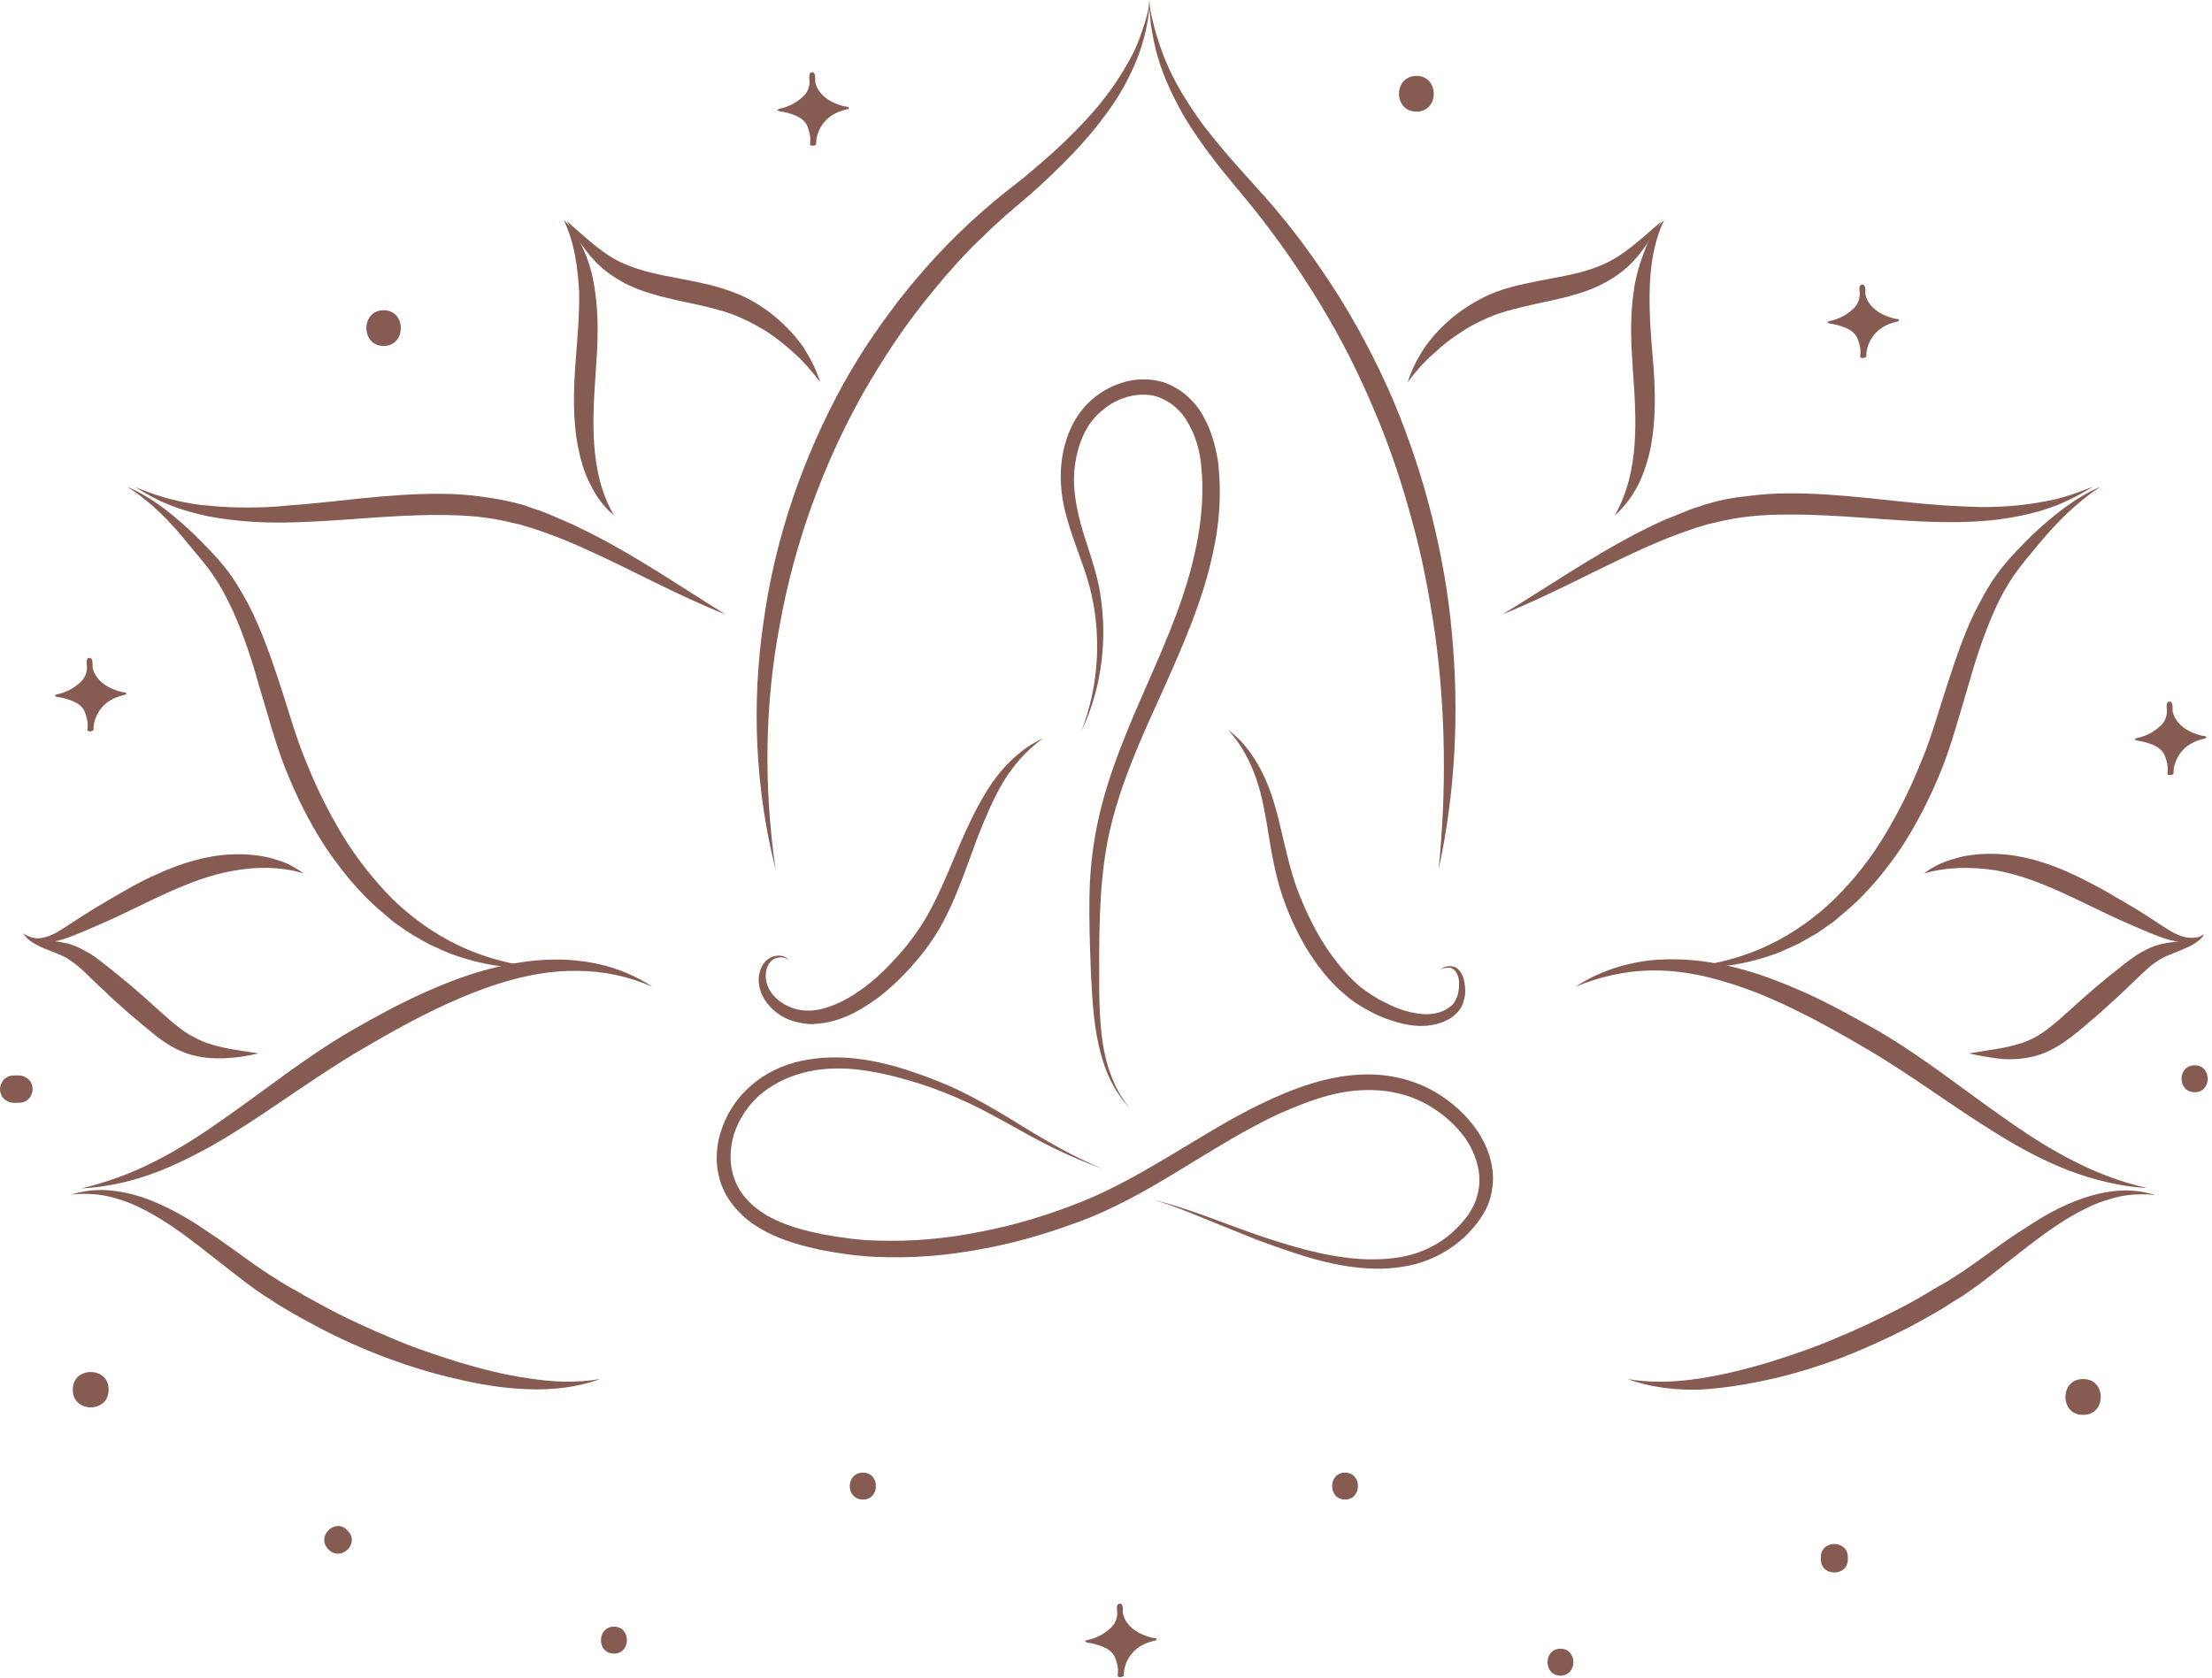 <?xml version="1.0" encoding="UTF-8" standalone="no"?><svg xmlns="http://www.w3.org/2000/svg" xmlns:xlink="http://www.w3.org/1999/xlink" fill="#000000" height="380.2" preserveAspectRatio="xMidYMid meet" version="1" viewBox="-0.1 -0.0 501.1 380.2" width="501.1" zoomAndPan="magnify"><g><g fill="#865b52" id="change1_13"><path d="M278.1,165.4c3.6,2.6,6.3,6.5,8.2,10.6c1.9,4.1,3,8.5,4,12.8c1,4.3,2,8.6,3.4,12.5c1.5,4,3.3,7.9,5.5,11.6 c2.2,3.6,4.8,7,7.8,9.8c1.5,1.4,3.2,2.5,5,3.6c1.8,1,3.7,1.9,5.7,2.6c2,0.6,4,1,6,0.9c1-0.1,1.9-0.2,2.8-0.6 c0.9-0.3,1.7-0.9,2.4-1.5c0.6-0.6,1-1.5,1.3-2.5c0.2-1,0.3-2,0.2-3c-0.1-1-0.5-2-1.3-2.6c-0.4-0.3-0.9-0.4-1.4-0.3 c-0.5,0-1.1,0.2-1.6,0.4c0.5-0.3,1-0.6,1.5-0.7c0.6-0.1,1.2-0.1,1.8,0.1c0.6,0.2,1,0.7,1.4,1.2c0.3,0.5,0.6,1.1,0.7,1.6 c0.3,1.2,0.4,2.4,0.3,3.5c-0.2,1.2-0.5,2.4-1.3,3.5c-0.8,1-1.8,1.8-2.9,2.3c-1.1,0.6-2.3,0.9-3.5,1.1c-2.4,0.4-4.8,0.1-7.1-0.5 c-2.3-0.6-4.5-1.4-6.5-2.5c-2.1-1.1-4.1-2.3-5.9-3.9c-3.6-3-6.4-6.7-8.8-10.6c-2.3-3.9-4.2-8.1-5.6-12.4 c-1.4-4.4-2.2-8.8-2.9-13.2c-0.7-4.3-1.4-8.6-2.8-12.7C283.1,172.5,281.1,168.6,278.1,165.4z" fill="inherit"/><path d="M178.6,217.6c-0.9-0.8-2.1-0.8-3.1-0.4c-1,0.4-1.6,1.3-1.9,2.3c-0.6,2,0,4.2,1.3,5.8 c1.3,1.6,3.1,2.7,5.1,3.3c1,0.3,2,0.4,3,0.4c0.5,0,1,0,1.5-0.1c0.5-0.1,1-0.1,1.6-0.3c4.1-1,7.9-3.4,11.3-6.2 c1.7-1.4,3.3-3,4.8-4.6c1.5-1.6,3-3.3,4.3-5.1c5.4-7,8.3-15.8,12.1-24.2c1.9-4.2,4.1-8.5,6.9-12.3c2.9-3.8,6.5-7,10.7-8.9 c-3.8,2.7-6.8,6.2-9.1,10c-2.3,3.9-4,8.1-5.7,12.3c-1.6,4.3-3.1,8.7-4.9,13c-0.9,2.2-1.9,4.3-3,6.4c-1.1,2.1-2.5,4.2-3.9,6.1 c-2.9,3.8-6.2,7.3-9.9,10.3c-1.9,1.5-3.9,2.8-6.1,4c-2.2,1.1-4.5,2-7,2.4c-0.6,0.1-1.2,0.1-1.9,0.2c-0.6,0.1-1.3,0.1-1.9,0 c-1.3-0.1-2.6-0.4-3.8-0.8c-2.4-0.9-4.5-2.5-5.9-4.7c-1.4-2.2-1.8-5-0.7-7.3c0.5-1.1,1.5-2.2,2.8-2.5 C176.5,216.3,177.9,216.6,178.6,217.6z" fill="inherit"/><path d="M244.9,165.6c4-10.4,4.6-21.8,1.9-32.4c-1.4-5.3-3.7-10.3-5.2-15.8c-1.6-5.5-2-11.5-0.3-17.2 c0.8-2.8,2.2-5.6,4.2-7.9c2-2.3,4.6-4.1,7.5-5.2c2.9-1.1,6.1-1.5,9.2-0.8c1.6,0.3,3.1,1,4.4,1.8c1.4,0.8,2.6,1.9,3.6,3 c1.1,1.2,1.9,2.4,2.6,3.8c0.7,1.3,1.3,2.7,1.7,4.1c0.5,1.4,0.8,2.8,1.1,4.3c0.3,1.4,0.4,2.9,0.5,4.3c0.4,5.7-0.1,11.5-1.3,17.1 c-2.3,11.2-6.9,21.5-11.4,31.6c-4.6,10.1-9.2,20.1-11.8,30.7c-2.6,10.6-2.7,21.7-2.7,32.8c0,5.5,0,11.1,0.8,16.5 c0.4,2.7,1.1,5.4,2.1,7.9c1,2.6,2.4,5,4.2,7.1c-1.9-2-3.5-4.3-4.7-6.9c-1.2-2.5-2-5.2-2.6-8c-1.2-5.5-1.4-11.1-1.7-16.7 c-0.2-5.5-0.4-11.1-0.3-16.7c0.1-5.6,0.7-11.2,1.9-16.8c4.8-22.3,18.1-41.1,22.3-62.5c1.1-5.3,1.6-10.7,1.3-16 c-0.1-1.3-0.2-2.6-0.4-3.9c-0.2-1.3-0.5-2.6-0.9-3.8c-0.4-1.2-0.9-2.4-1.5-3.5c-0.6-1.1-1.2-2.2-2.1-3.1c-0.8-0.9-1.7-1.7-2.7-2.3 c-1-0.6-2.1-1.1-3.2-1.4c-2.3-0.5-4.8-0.3-7.2,0.6c-1.2,0.4-2.3,1-3.3,1.7c-1,0.7-2,1.5-2.8,2.4c-1.7,1.8-2.9,4.1-3.7,6.6 c-0.8,2.5-1.2,5.1-1.2,7.7c0,2.6,0.4,5.3,1,7.9c1.2,5.3,3.4,10.4,4.6,16C251,143.8,249.7,155.6,244.9,165.6z" fill="inherit"/><path d="M175.6,197c-4.6-18.2-5.5-37.5-2.7-56.3c2.6-18.8,8.9-37.1,18.1-53.8c2.3-4.1,4.8-8.2,7.6-12.1 c1.3-2,2.8-3.9,4.2-5.8c0.7-1,1.5-1.9,2.2-2.8c0.7-0.9,1.5-1.9,2.3-2.8c6.1-7.3,13-14,20.4-19.9l2.8-2.2c0.9-0.7,1.8-1.4,2.7-2.2 c1.8-1.5,3.5-3,5.3-4.6c3.4-3.1,6.7-6.4,9.7-9.9c1.5-1.8,2.9-3.6,4.2-5.5c1.3-1.9,2.5-3.9,3.6-5.9c1.1-2,2-4.2,2.7-6.4 c0.8-2.2,1.4-4.5,1.7-6.8c-0.2,4.7-1.3,9.4-3.1,13.8c-1.8,4.4-4.2,8.6-7.1,12.4c-2.8,3.8-6,7.4-9.4,10.8c-1.7,1.7-3.4,3.3-5.1,4.9 c-0.9,0.8-1.8,1.6-2.7,2.4l-2.7,2.3c-1.8,1.5-3.5,3-5.2,4.6c-0.9,0.8-1.7,1.6-2.5,2.4c-0.8,0.8-1.7,1.6-2.5,2.4 c-1.6,1.7-3.2,3.3-4.7,5.1c-1.6,1.7-3,3.5-4.5,5.3c-5.9,7.1-11,14.9-15.6,22.9c-9,16.1-15.4,33.8-18.7,52 C173.1,159.6,172.9,178.4,175.6,197z" fill="inherit"/><path d="M325.8,197c1.8-17.8,1.6-35.7-0.8-53.3c-1.3-8.8-2.9-17.5-5.3-26c-2.3-8.5-5.1-16.9-8.6-25 c-3.4-8.1-7.4-16-12-23.6c-2.3-3.8-4.7-7.5-7.2-11.1c-2.5-3.6-5.2-7.2-7.9-10.6c-2.7-3.4-5.7-6.8-8.5-10.4 c-2.8-3.6-5.4-7.3-7.7-11.2c-2.2-4-4.2-8.1-5.5-12.5c-0.7-2.2-1.1-4.4-1.5-6.6c-0.2-1.1-0.3-2.2-0.4-3.4L260.1,0l0.6,3.3 c0.3,1.1,0.5,2.2,0.8,3.3c0.6,2.1,1.3,4.3,2.1,6.3c1.6,4.1,3.8,8,6.2,11.6c2.4,3.7,5.2,7.1,8.1,10.5c2.9,3.4,5.9,6.6,8.9,10 c6,6.8,11.3,14.1,16.2,21.8c4.8,7.7,9,15.7,12.6,24.1c3.5,8.4,6.4,17,8.6,25.8c2.2,8.8,3.8,17.7,4.6,26.7 C330.5,161.3,329.6,179.5,325.8,197z" fill="inherit"/><path d="M318.8,86.6c0.9-2.9,2.3-5.6,4-8.1c1.8-2.5,3.9-4.7,6.3-6.7c2.4-1.9,5.1-3.6,7.9-4.9 c2.9-1.3,5.9-2.1,8.8-2.7c5.9-1.3,11.6-1.9,16.6-4c5.1-2,9.3-6.1,13.8-10c-1.4,2.6-3.1,5.1-5,7.5c-1,1.2-2,2.3-3.2,3.3 c-1.2,1-2.5,1.9-3.9,2.7c-2.7,1.6-5.7,2.6-8.6,3.4c-2.9,0.8-5.8,1.3-8.7,2c-2.8,0.6-5.5,1.3-8.1,2.2c-2.6,1-5.1,2.2-7.4,3.7 c-2.4,1.5-4.6,3.2-6.7,5.2C322.5,82,320.6,84.2,318.8,86.6z" fill="inherit"/><path d="M376.9,49.8c-2.5,5.4-3.2,10.9-3.3,16.5c-0.1,5.6,0.4,11.2,0.9,17c0.4,5.8,0.5,11.8-0.6,17.8 c-0.6,3-1.5,5.9-2.8,8.6c-1.4,2.7-3.2,5.2-5.4,7.1c2.9-5.1,4.1-10.6,4.5-16.2c0.4-5.6,0-11.2-0.4-16.9c-0.4-5.8-0.7-11.7,0.2-17.7 c0.4-3,1.2-5.9,2.3-8.7C373.2,54.5,374.8,51.9,376.9,49.8z" fill="inherit"/><path d="M340.3,139.2c10-6.1,19.6-12.7,30.1-18.2c1.3-0.7,2.6-1.3,4-2c1.3-0.6,2.7-1.3,4.1-1.8 c1.4-0.6,2.8-1.1,4.2-1.7c0.7-0.3,1.4-0.5,2.1-0.7l1.1-0.4l1.1-0.3c2.9-0.9,5.9-1.4,8.9-1.7c3-0.4,6-0.6,9-0.6 c12-0.1,23.6,1.9,35.1,2.7c2.9,0.2,5.8,0.3,8.6,0.4c2.9,0,5.7-0.1,8.6-0.4c2.9-0.3,5.7-0.8,8.5-1.4c2.8-0.7,5.5-1.7,8.3-2.8 c-2.5,1.6-5.1,2.9-7.9,4.1c-2.8,1.1-5.6,1.9-8.6,2.5c-5.8,1.2-11.8,1.5-17.7,1.4c-11.8-0.2-23.4-1.8-34.9-1.7 c-2.9,0-5.7,0.1-8.5,0.4c-2.8,0.3-5.6,0.8-8.3,1.5l-1,0.2l-1,0.3c-0.7,0.2-1.3,0.4-2,0.6c-1.4,0.5-2.7,0.9-4,1.4 c-2.7,1-5.3,2.1-8,3.3C361.5,129.1,351.2,134.8,340.3,139.2z" fill="inherit"/><path d="M475.7,110.3c-5.3,3.5-9.7,7.9-13.8,12.8c-2,2.4-4.1,4.9-5.8,7.3c-1.7,2.5-3.2,5.2-4.4,8 c-2.5,5.6-4.4,11.6-6.1,17.6c-0.9,3-1.8,6.1-2.7,9.1c-0.9,3-1.9,6.1-3.1,9.1c-2.4,6-5.3,11.8-8.8,17.3 c-3.6,5.4-7.7,10.5-12.7,14.8l-1.9,1.6c-0.6,0.5-1.2,1.1-1.9,1.5l-2,1.4c-0.7,0.5-1.3,0.9-2.1,1.3l-2.1,1.2l-1.1,0.6 c-0.4,0.2-0.7,0.3-1.1,0.5l-2.2,1c-0.7,0.3-1.5,0.7-2.3,0.9c-6.1,2.2-12.6,3.2-18.9,2.9c6.3-0.8,12.4-2.4,18-5.1 c5.6-2.7,10.6-6.3,15-10.6c4.3-4.3,8.2-9.2,11.3-14.5c3.2-5.3,5.9-10.8,8.2-16.6c2.4-5.7,4-11.8,6-17.8c2-6,4-12.2,7.1-17.9 c1.5-2.9,3.2-5.7,5.3-8.3c2.1-2.6,4.3-4.8,6.6-7.1C464.8,117,469.9,112.8,475.7,110.3z" fill="inherit"/><path d="M356.8,223.6c5-3.3,10.9-5.3,17-6c6.1-0.6,12.3,0,18.2,1.4c6,1.4,11.6,3.6,17.2,6.1 c5.5,2.5,10.8,5.5,16,8.4c10.5,6.1,19.8,13.7,29.5,20.4c4.8,3.4,9.8,6.6,15,9.2c5.2,2.7,10.8,4.8,16.6,6.1 c-6-0.3-11.9-1.8-17.6-3.9c-5.6-2.2-11-5-16.1-8.2c-10.3-6.3-19.7-13.5-29.8-19.4c-5.1-3-10.2-5.9-15.5-8.5 c-5.2-2.6-10.6-4.9-16.2-6.6c-5.5-1.7-11.3-2.8-17.1-2.7C368.1,220,362.3,221.3,356.8,223.6z" fill="inherit"/><path d="M368.6,312.5c5.4,0.9,10.8,0.7,16.1-0.1c5.3-0.8,10.5-2.1,15.6-3.6c5.1-1.6,10.2-3.3,15.1-5.4 c4.9-2,9.8-4.3,14.6-6.8c2.4-1.2,4.7-2.5,7-3.9c1.2-0.7,2.3-1.4,3.5-2c1.1-0.7,2.2-1.4,3.3-2.1c4.4-2.9,8.7-6.3,13.3-9.3 c2.3-1.5,4.6-3,7.1-4.4c2.4-1.3,5-2.5,7.6-3.4c2.7-0.9,5.4-1.5,8.2-1.7c2.8-0.2,5.6,0.2,8.2,1c-2.7-0.3-5.4-0.2-8,0.3 c-2.6,0.6-5.1,1.4-7.5,2.6c-4.8,2.3-9.1,5.4-13.4,8.7l-6.4,5c-2.1,1.7-4.3,3.4-6.6,5c-1.1,0.8-2.3,1.6-3.5,2.3 c-1.2,0.7-2.3,1.5-3.5,2.2c-2.4,1.4-4.8,2.7-7.2,4c-4.9,2.5-10,4.8-15.1,6.8c-5.2,1.9-10.5,3.6-15.9,4.8 c-5.4,1.2-10.8,2.1-16.4,2.4C379.4,315,373.8,314.4,368.6,312.5z" fill="inherit"/><path d="M435.8,197.9c1.1-0.9,2.4-1.6,3.7-2.2c1.3-0.6,2.7-1,4.1-1.4c2.8-0.7,5.7-0.9,8.6-0.8 c5.8,0.2,11.5,2,16.6,4.3c2.6,1.2,5.1,2.5,7.5,3.8c2.4,1.4,4.8,2.8,7.2,4.2c2.3,1.4,4.7,3,7,4.5c1.1,0.7,2.3,1.4,3.5,1.8 c1.2,0.4,2.5,0.6,3.9,0.2c-0.5,0.4-1.2,0.7-1.9,0.9c-0.7,0.2-1.5,0.2-2.2,0.2c-1.5-0.1-2.9-0.5-4.3-1c-2.7-1-5.2-2.1-7.7-3.2 c-5.1-2.2-10-4.8-14.9-7c-4.9-2.2-9.8-4.1-15-5C446.5,196.4,441.2,196.4,435.8,197.9z" fill="inherit"/><path d="M445.9,238.7c5.2-0.9,10.4-1.3,14.5-3.4c2.1-1,3.9-2.5,5.8-4.1c0.9-0.8,1.9-1.7,2.8-2.5l2.9-2.6 c1.9-1.7,3.9-3.4,5.9-5c1-0.8,2-1.6,3-2.4c1-0.8,2.1-1.6,3.3-2.4c1.2-0.7,2.4-1.4,3.8-1.9c1.4-0.5,2.7-0.7,4-0.9 c1.3-0.2,2.6-0.3,3.8-0.5c1.2-0.2,2.4-0.6,3.5-1.3c-0.3,0.6-0.8,1.1-1.3,1.5c-0.5,0.4-1.1,0.8-1.7,1.1c-1.2,0.6-2.5,1.1-3.7,1.6 c-1.2,0.5-2.3,0.9-3.3,1.5c-1,0.6-1.9,1.3-2.8,2.1c-1.8,1.6-3.6,3.4-5.5,5.2c-1.9,1.8-3.8,3.5-5.7,5.2c-2,1.7-3.9,3.4-6,5 c-2.1,1.6-4.5,3.2-7.3,4.1c-2.7,0.9-5.5,1.1-8.2,1C451.1,239.7,448.5,239.3,445.9,238.7z" fill="inherit"/><path d="M185.7,86.6c-1.8-2.4-3.7-4.6-5.8-6.5c-2.1-1.9-4.3-3.7-6.7-5.2c-2.4-1.5-4.9-2.7-7.4-3.7 c-2.6-0.9-5.3-1.6-8.1-2.2c-2.8-0.6-5.7-1.2-8.7-2c-2.9-0.8-5.9-1.8-8.6-3.4c-1.4-0.8-2.7-1.7-3.9-2.7c-1.2-1-2.2-2.1-3.2-3.3 c-1.9-2.4-3.6-4.8-5-7.5c4.5,3.9,8.7,8.1,13.8,10c5.1,2.1,10.8,2.7,16.6,4c2.9,0.6,5.9,1.5,8.8,2.7c2.9,1.3,5.5,2.9,7.9,4.9 c2.4,2,4.5,4.2,6.3,6.7C183.4,81,184.8,83.7,185.7,86.6z" fill="inherit"/><path d="M127.6,49.8c2.1,2.1,3.7,4.7,4.8,7.5c1.2,2.8,1.9,5.7,2.3,8.7c0.9,6,0.6,11.9,0.2,17.7 c-0.4,5.7-0.8,11.4-0.4,16.9c0.4,5.6,1.5,11,4.5,16.2c-2.3-1.9-4.1-4.4-5.4-7.1c-1.4-2.7-2.2-5.6-2.8-8.6 c-1.1-5.9-1-11.9-0.6-17.8c0.4-5.8,1-11.4,0.9-17C130.8,60.7,130.1,55.1,127.6,49.8z" fill="inherit"/><path d="M164.2,139.2c-10.9-4.3-21.2-10.1-31.7-14.8c-2.6-1.2-5.3-2.3-8-3.3c-1.3-0.5-2.7-1-4-1.4 c-0.7-0.2-1.3-0.4-2-0.6l-1-0.3l-1-0.2c-2.7-0.7-5.5-1.2-8.3-1.5c-2.8-0.3-5.6-0.4-8.5-0.4c-11.4-0.1-23,1.5-34.9,1.7 c-5.9,0.1-11.9-0.3-17.7-1.4c-2.9-0.6-5.8-1.4-8.6-2.5c-2.8-1.1-5.4-2.5-7.9-4.1c2.7,1.1,5.5,2.1,8.3,2.8c2.8,0.7,5.6,1.2,8.5,1.4 c2.9,0.3,5.7,0.4,8.6,0.4c2.9,0,5.7-0.1,8.6-0.4c11.5-0.8,23.1-2.8,35.1-2.7c3,0,6,0.2,9,0.6c3,0.4,6,0.9,8.9,1.7l1.1,0.3l1.1,0.4 c0.7,0.3,1.5,0.5,2.1,0.7c1.4,0.5,2.8,1.1,4.2,1.7c1.4,0.6,2.7,1.2,4.1,1.8c1.3,0.7,2.7,1.3,4,2 C144.6,126.4,154.2,133,164.2,139.2z" fill="inherit"/><path d="M28.7,110.3c5.9,2.5,10.9,6.7,15.5,11.1c2.3,2.3,4.5,4.5,6.6,7.1c2.1,2.6,3.7,5.4,5.3,8.3 c3,5.8,5.1,11.9,7.1,17.9c2,6,3.6,12.1,6,17.8c2.3,5.8,5,11.3,8.2,16.6c3.2,5.3,7,10.1,11.3,14.5c4.4,4.3,9.4,7.9,15,10.6 c5.6,2.7,11.7,4.3,18,5.1c-6.3,0.3-12.8-0.7-18.9-2.9c-0.8-0.2-1.5-0.6-2.3-0.9l-2.2-1c-0.4-0.2-0.8-0.3-1.1-0.5l-1.1-0.6 l-2.1-1.2c-0.7-0.4-1.4-0.8-2.1-1.3l-2-1.4c-0.7-0.4-1.3-1-1.9-1.5l-1.9-1.6c-5-4.3-9.1-9.4-12.7-14.8c-3.5-5.4-6.4-11.3-8.8-17.3 c-1.2-3-2.2-6.1-3.1-9.1c-0.9-3.1-1.8-6.1-2.7-9.1c-1.7-6.1-3.6-12-6.1-17.6c-1.3-2.8-2.7-5.5-4.4-8c-1.7-2.5-3.8-4.9-5.8-7.3 C38.5,118.2,34.1,113.7,28.7,110.3z" fill="inherit"/><path d="M147.7,223.6c-5.5-2.4-11.3-3.6-17.1-3.6c-5.8-0.1-11.5,1-17.1,2.7c-5.5,1.7-10.9,4-16.2,6.6 c-5.3,2.6-10.4,5.5-15.5,8.5c-10.1,5.9-19.6,13.1-29.8,19.4c-5.1,3.1-10.5,6-16.1,8.2c-5.6,2.2-11.6,3.6-17.6,3.9 c5.8-1.4,11.4-3.4,16.6-6.1c5.2-2.6,10.2-5.8,15-9.2c9.7-6.7,19-14.3,29.5-20.4c5.2-3,10.5-5.9,16-8.4c5.5-2.5,11.2-4.7,17.2-6.1 c5.9-1.4,12.1-2.1,18.2-1.4C136.8,218.3,142.7,220.3,147.7,223.6z" fill="inherit"/><path d="M135.8,312.5c-5.1,1.9-10.8,2.5-16.3,2.3c-5.6-0.2-11-1.1-16.4-2.4c-5.4-1.2-10.7-2.9-15.9-4.8 c-5.2-2-10.2-4.2-15.1-6.8c-2.4-1.3-4.9-2.6-7.2-4c-1.2-0.7-2.4-1.4-3.5-2.2c-1.2-0.7-2.4-1.5-3.5-2.3c-2.3-1.6-4.4-3.3-6.6-5 l-6.4-5c-4.3-3.3-8.6-6.4-13.4-8.7c-2.4-1.2-4.9-2-7.5-2.6c-2.6-0.5-5.3-0.6-8-0.3c2.6-0.8,5.4-1.2,8.2-1c2.8,0.2,5.6,0.8,8.2,1.7 c2.6,0.9,5.2,2.1,7.6,3.4c2.4,1.3,4.8,2.8,7.1,4.4c4.6,3,8.9,6.4,13.3,9.3c1.1,0.7,2.2,1.4,3.3,2.1c1.2,0.7,2.3,1.4,3.5,2 c2.3,1.4,4.7,2.6,7,3.9c4.7,2.5,9.6,4.7,14.6,6.8c4.9,2.1,10,3.8,15.1,5.4c5.1,1.5,10.4,2.9,15.6,3.6 C125,313.2,130.4,313.4,135.8,312.5z" fill="inherit"/><path d="M68.7,197.9c-5.4-1.6-10.8-1.5-15.9-0.6c-5.2,0.9-10.1,2.8-15,5c-4.9,2.2-9.8,4.8-14.9,7 c-2.5,1.1-5,2.2-7.7,3.2c-1.4,0.5-2.8,0.9-4.3,1c-0.7,0-1.5,0-2.2-0.2c-0.7-0.2-1.4-0.5-1.9-0.9c1.4,0.4,2.7,0.2,3.9-0.2 c1.2-0.4,2.4-1.1,3.5-1.8c2.3-1.5,4.6-3,7-4.5c2.4-1.4,4.7-2.8,7.2-4.2c2.4-1.4,4.9-2.7,7.5-3.8c5.1-2.3,10.8-4.1,16.6-4.3 c2.9-0.1,5.8,0.1,8.6,0.8c1.4,0.4,2.8,0.8,4.1,1.4C66.3,196.4,67.6,197.1,68.7,197.9z" fill="inherit"/><path d="M58.5,238.7c-2.6,0.6-5.1,1-7.8,1.1c-2.7,0.1-5.4-0.1-8.2-1c-2.7-0.9-5.1-2.4-7.3-4.1c-2.1-1.7-4-3.3-6-5 c-1.9-1.7-3.9-3.4-5.7-5.2c-1.9-1.7-3.7-3.6-5.5-5.2c-0.9-0.8-1.9-1.5-2.8-2.1c-1-0.6-2.1-1-3.3-1.5c-1.2-0.5-2.5-0.9-3.7-1.6 c-0.6-0.3-1.2-0.7-1.7-1.1c-0.5-0.4-1-0.9-1.3-1.5c1.1,0.8,2.3,1.1,3.5,1.3c1.2,0.2,2.5,0.4,3.8,0.5c1.3,0.2,2.7,0.4,4,0.9 c1.3,0.5,2.6,1.2,3.8,1.9c1.2,0.7,2.2,1.6,3.3,2.4c1,0.8,2,1.6,3,2.4c2,1.6,4,3.3,5.9,5l2.9,2.6c1,0.9,1.9,1.7,2.8,2.5 c1.9,1.6,3.7,3.1,5.8,4.1C48.2,237.4,53.4,237.9,58.5,238.7z" fill="inherit"/><path d="M249.8,264.9c-3.9-1.4-7.6-3-11.3-4.8c-3.7-1.8-7.2-3.8-10.8-5.8c-3.6-2-7.2-3.9-10.9-5.5 c-3.7-1.6-7.5-3-11.4-4.1c-3.9-1.1-7.8-2-11.8-2.4c-4-0.4-8-0.2-11.8,0.8c-3.8,1-7.3,2.8-10.1,5.3c-2.8,2.6-4.9,6-5.8,9.6 c-0.9,3.6-0.6,7.5,1.1,10.8c0.8,1.6,2,3,3.4,4.3c1.4,1.2,3,2.3,4.7,3.1c3.4,1.7,7.3,2.7,11.2,3.5c3.9,0.7,7.9,1.3,11.9,1.4 c8,0.3,16-0.4,23.9-2c7.9-1.5,15.6-3.9,23.1-6.9c7.4-3,14.4-7.1,21.4-11.3c7-4.2,14-8.6,21.6-12c3.8-1.7,7.7-3.2,11.8-4.2 c4.1-1,8.5-1.5,12.8-1.1c4.3,0.4,8.6,1.7,12.3,3.9c3.7,2.2,7,5.1,9.5,8.8c1.2,1.8,2.2,3.8,2.8,5.9c0.6,2.1,0.9,4.4,0.6,6.6 c-0.2,2.2-0.9,4.4-2.1,6.3c-1.1,1.9-2.6,3.6-4.1,5.1c-3.1,2.9-7,5.1-11.1,6.2c-4.1,1.1-8.4,1.3-12.6,0.9 c-4.2-0.4-8.2-1.3-12.2-2.5c-4-1.2-7.8-2.6-11.6-4c-3.8-1.5-7.6-3.1-11.4-4.6c-3.8-1.6-7.6-3.1-11.5-4.3c7.9,2,15.5,5.2,23.2,7.9 c7.7,2.6,15.6,5,23.6,5.5c4,0.2,8,0,11.8-1.1c3.7-1.1,7.2-3.1,9.9-5.9c1.4-1.4,2.6-2.8,3.5-4.5c0.9-1.6,1.4-3.4,1.6-5.3 c0.3-3.7-1-7.4-3.1-10.5c-2.2-3.1-5.2-5.7-8.5-7.6c-3.3-1.9-7.1-3-10.9-3.3c-3.8-0.3-7.8,0.1-11.5,1.1c-3.8,1-7.5,2.5-11.2,4.1 c-7.3,3.4-14.2,7.7-21.1,11.9c-7,4.3-14.1,8.5-21.9,11.7c-7.7,3-15.7,5.5-23.8,7c-8.2,1.6-16.5,2.3-24.9,1.9 c-4.2-0.2-8.3-0.8-12.4-1.6c-4.1-0.9-8.2-2-12.1-4c-1.9-1-3.8-2.2-5.4-3.7c-1.6-1.5-3.1-3.3-4.1-5.3c-2.1-4.1-2.3-8.9-1.1-13.1 c1.2-4.3,3.6-8.1,6.9-11c3.3-2.9,7.3-4.8,11.5-5.7c4.2-0.9,8.5-1,12.6-0.5c4.2,0.5,8.2,1.5,12.1,2.8c3.9,1.3,7.8,2.8,11.5,4.6 c3.7,1.8,7.3,3.9,10.8,6C235.2,257.5,242.2,261.8,249.8,264.9z" fill="inherit"/></g><g><g id="change1_4"><path d="M414.1,73.2c0.3,0.1,0.6,0.2,0.9,0.2c3,0.6,5.2,1.6,5.8,3.6c0.4,1.1,0.7,2,0.5,3.8 c-0.1,0.5,1.4,0.4,1.4-0.1c0-0.5,0-0.9,0.1-1.4c0.6-2.6,2.4-5.3,6.4-6.3c0.4-0.1,0.9-0.2,0.9-0.4c0-0.4-0.6-0.3-1-0.4 c-3.7-0.9-6-2.9-6.6-5.4c-0.1-0.4,0.2-2.2-0.6-2.3c-1.1-0.2-0.7,1.7-0.7,2c0,1.3-0.4,2.5-1.5,3.5c-1.3,1.2-2.9,2.2-5.1,2.7 c-0.2,0-0.4,0.1-0.5,0.2C413.8,72.8,413.8,73.1,414.1,73.2z" fill="#865b52"/></g><g id="change1_14"><path d="M483.7,167.7c0.3,0.1,0.6,0.2,0.9,0.2c3,0.6,5.2,1.6,5.8,3.6c0.4,1.1,0.7,2,0.5,3.8 c-0.1,0.5,1.4,0.4,1.4-0.1c0-0.5,0-0.9,0.1-1.4c0.6-2.6,2.4-5.3,6.4-6.3c0.4-0.1,0.9-0.2,0.9-0.4c0-0.4-0.6-0.3-1-0.4 c-3.7-0.9-6-2.9-6.6-5.4c-0.1-0.4,0.2-2.2-0.6-2.3c-1.1-0.2-0.7,1.7-0.7,2c0,1.3-0.4,2.5-1.5,3.5c-1.3,1.2-2.9,2.2-5.1,2.7 c-0.2,0-0.4,0.1-0.5,0.2C483.5,167.4,483.5,167.6,483.7,167.7z" fill="#865b52"/></g><g id="change1_2"><path d="M176.2,25.1c0.3,0.1,0.6,0.2,0.9,0.2c3,0.6,5.2,1.6,5.8,3.6c0.4,1.1,0.7,2,0.5,3.8 c-0.1,0.5,1.4,0.4,1.4-0.1c0-0.5,0-0.9,0.1-1.4c0.6-2.6,2.4-5.3,6.4-6.3c0.4-0.1,0.9-0.2,0.9-0.4c0-0.4-0.6-0.3-1-0.4 c-3.7-0.9-6-2.9-6.6-5.4c-0.1-0.4,0.2-2.2-0.6-2.3c-1.1-0.2-0.7,1.7-0.7,2c0,1.3-0.4,2.5-1.5,3.5c-1.3,1.2-2.9,2.2-5.1,2.7 c-0.2,0-0.4,0.1-0.5,0.2C175.9,24.8,175.9,25,176.2,25.1z" fill="#865b52"/></g><g id="change1_15"><path d="M12.5,157.8c0.3,0.1,0.6,0.2,0.9,0.2c3,0.6,5.2,1.6,5.8,3.6c0.4,1.1,0.7,2,0.5,3.8 c-0.1,0.5,1.4,0.4,1.4-0.1c0-0.5,0-0.9,0.1-1.4c0.6-2.6,2.4-5.3,6.4-6.3c0.4-0.1,0.9-0.2,0.9-0.4c0-0.4-0.6-0.3-1-0.4 c-3.7-0.9-6-2.9-6.6-5.4c-0.1-0.4,0.2-2.2-0.6-2.3c-1.1-0.2-0.7,1.7-0.7,2c0,1.3-0.4,2.5-1.5,3.5c-1.3,1.2-2.9,2.2-5.1,2.7 c-0.2,0-0.4,0.1-0.5,0.2C12.3,157.4,12.3,157.7,12.5,157.8z" fill="#865b52"/></g><g id="change1_18"><path d="M320.8,25.3c5.2,0,5.2-8.1,0-8.1C315.5,17.2,315.5,25.3,320.8,25.3L320.8,25.3z" fill="#865b52"/></g><g id="change1_11"><path d="M86.8,78.4c5.2,0,5.2-8.1,0-8.1C81.6,70.3,81.6,78.4,86.8,78.4L86.8,78.4z" fill="#865b52"/></g><g id="change1_8"><path d="M471.8,312.5c0,0-0.1,0-0.1,0c-5.2,0-5.2,8.1,0,8.1c0.1,0,0.2,0,0.2,0c5.2,0,5.2-8.1,0-8.1 C471.8,312.5,471.8,312.5,471.8,312.5c-5.2,0-5.2,8.1,0,8.1c0,0,0.1,0,0.1,0c5.2,0,5.2-8.1,0-8.1c-0.1,0-0.2,0-0.2,0 c-5.2,0-5.2,8.1,0,8.1c0,0,0.1,0,0.1,0C477,320.6,477,312.5,471.8,312.5L471.8,312.5z" fill="#865b52"/></g><g id="change1_9"><path d="M16.4,314.9c0,0,0,0.1,0,0.1c0,5.2,8.1,5.2,8.1,0c0-0.1,0-0.2,0-0.2c0-5.2-8.1-5.2-8.1,0 C16.4,314.8,16.4,314.9,16.4,314.9c0,5.2,8.1,5.2,8.1,0c0,0,0-0.1,0-0.1c0-5.2-8.1-5.2-8.1,0c0,0.1,0,0.2,0,0.2 c0,5.2,8.1,5.2,8.1,0c0,0,0-0.1,0-0.1C24.5,309.7,16.4,309.7,16.4,314.9L16.4,314.9z" fill="#865b52"/></g><g id="change1_6"><path d="M497.1,247.5c3.9,0,3.9-6.1,0-6.1C493.1,241.4,493.1,247.5,497.1,247.5L497.1,247.5z" fill="#865b52"/></g><g id="change1_16"><path d="M3,249.9c0.4,0,0.8,0,1.2,0c0.8,0,1.6-0.3,2.2-0.9c0.5-0.5,0.9-1.4,0.9-2.2c0-0.8-0.3-1.6-0.9-2.2 c-0.6-0.5-1.3-0.9-2.2-0.9c-0.4,0-0.8,0-1.2,0c-0.8,0-1.6,0.3-2.2,0.9c-0.5,0.5-0.9,1.4-0.9,2.2c0,0.8,0.3,1.6,0.9,2.2 C1.5,249.6,2.2,249.9,3,249.9L3,249.9z" fill="#865b52"/></g><g id="change1_7"><path d="M418.5,353.1c0-0.1,0-0.2,0-0.2c0-3.9-6.1-3.9-6.1,0c0,0.2,0,0.3,0,0.5c0,3.9,6.1,3.9,6.1,0 C418.5,353.3,418.5,353.2,418.5,353.1c0-3.9-6.1-3.9-6.1,0c0,0.1,0,0.2,0,0.2c0,3.9,6.1,3.9,6.1,0c0-0.2,0-0.3,0-0.5 c0-3.9-6.1-3.9-6.1,0c0,0.1,0,0.2,0,0.2C412.4,357,418.5,357,418.5,353.1L418.5,353.1z" fill="#865b52"/></g><g id="change1_1"><path d="M74.3,351.1C74.3,351.1,74.4,351.2,74.3,351.1c2.9,2.9,7.2-1.4,4.4-4.2c-0.1-0.1-0.1-0.1-0.2-0.2 C75.8,343.9,71.4,348.2,74.3,351.1C74.2,351,74.3,351.1,74.3,351.1c2.8,2.8,7.1-1.5,4.3-4.3c0,0-0.1-0.1-0.1-0.1 C75.8,343.9,71.4,348.2,74.3,351.1C74.3,351.1,74.3,351.1,74.3,351.1c2.9,2.9,7.2-1.4,4.4-4.2c0,0-0.1-0.1-0.1-0.1 C75.8,344,71.5,348.3,74.3,351.1L74.3,351.1z" fill="#865b52"/></g><g id="change1_5"><path d="M245.9,372.1c0.3,0.1,0.6,0.2,0.9,0.2c3,0.6,5.2,1.6,5.8,3.6c0.4,1.1,0.7,2,0.5,3.8 c-0.1,0.5,1.4,0.4,1.4-0.1c0-0.5,0-0.9,0.1-1.4c0.6-2.6,2.4-5.3,6.4-6.3c0.4-0.1,0.9-0.2,0.9-0.4c0-0.4-0.6-0.3-1-0.4 c-3.7-0.9-6-2.9-6.6-5.4c-0.1-0.4,0.2-2.2-0.6-2.3c-1.1-0.2-0.7,1.7-0.7,2c0,1.3-0.4,2.5-1.5,3.5c-1.3,1.2-2.9,2.2-5.1,2.7 c-0.2,0-0.4,0.1-0.5,0.2C245.7,371.8,245.7,372,245.9,372.1z" fill="#865b52"/></g><g id="change1_3"><path d="M304.6,339.8c3.9,0,3.9-6.1,0-6.1C300.7,333.7,300.7,339.8,304.6,339.8L304.6,339.8z" fill="#865b52"/></g><g id="change1_17"><path d="M195.4,339.8c3.9,0,3.9-6.1,0-6.1C191.4,333.7,191.4,339.8,195.4,339.8L195.4,339.8z" fill="#865b52"/></g><g id="change1_10"><path d="M139,374.7c3.9,0,3.9-6.1,0-6.1C135.1,368.6,135,374.7,139,374.7L139,374.7z" fill="#865b52"/></g><g id="change1_12"><path d="M353.4,379.7c3.9,0,3.9-6.1,0-6.1C349.5,373.6,349.5,379.7,353.4,379.7L353.4,379.7z" fill="#865b52"/></g></g></g></svg>